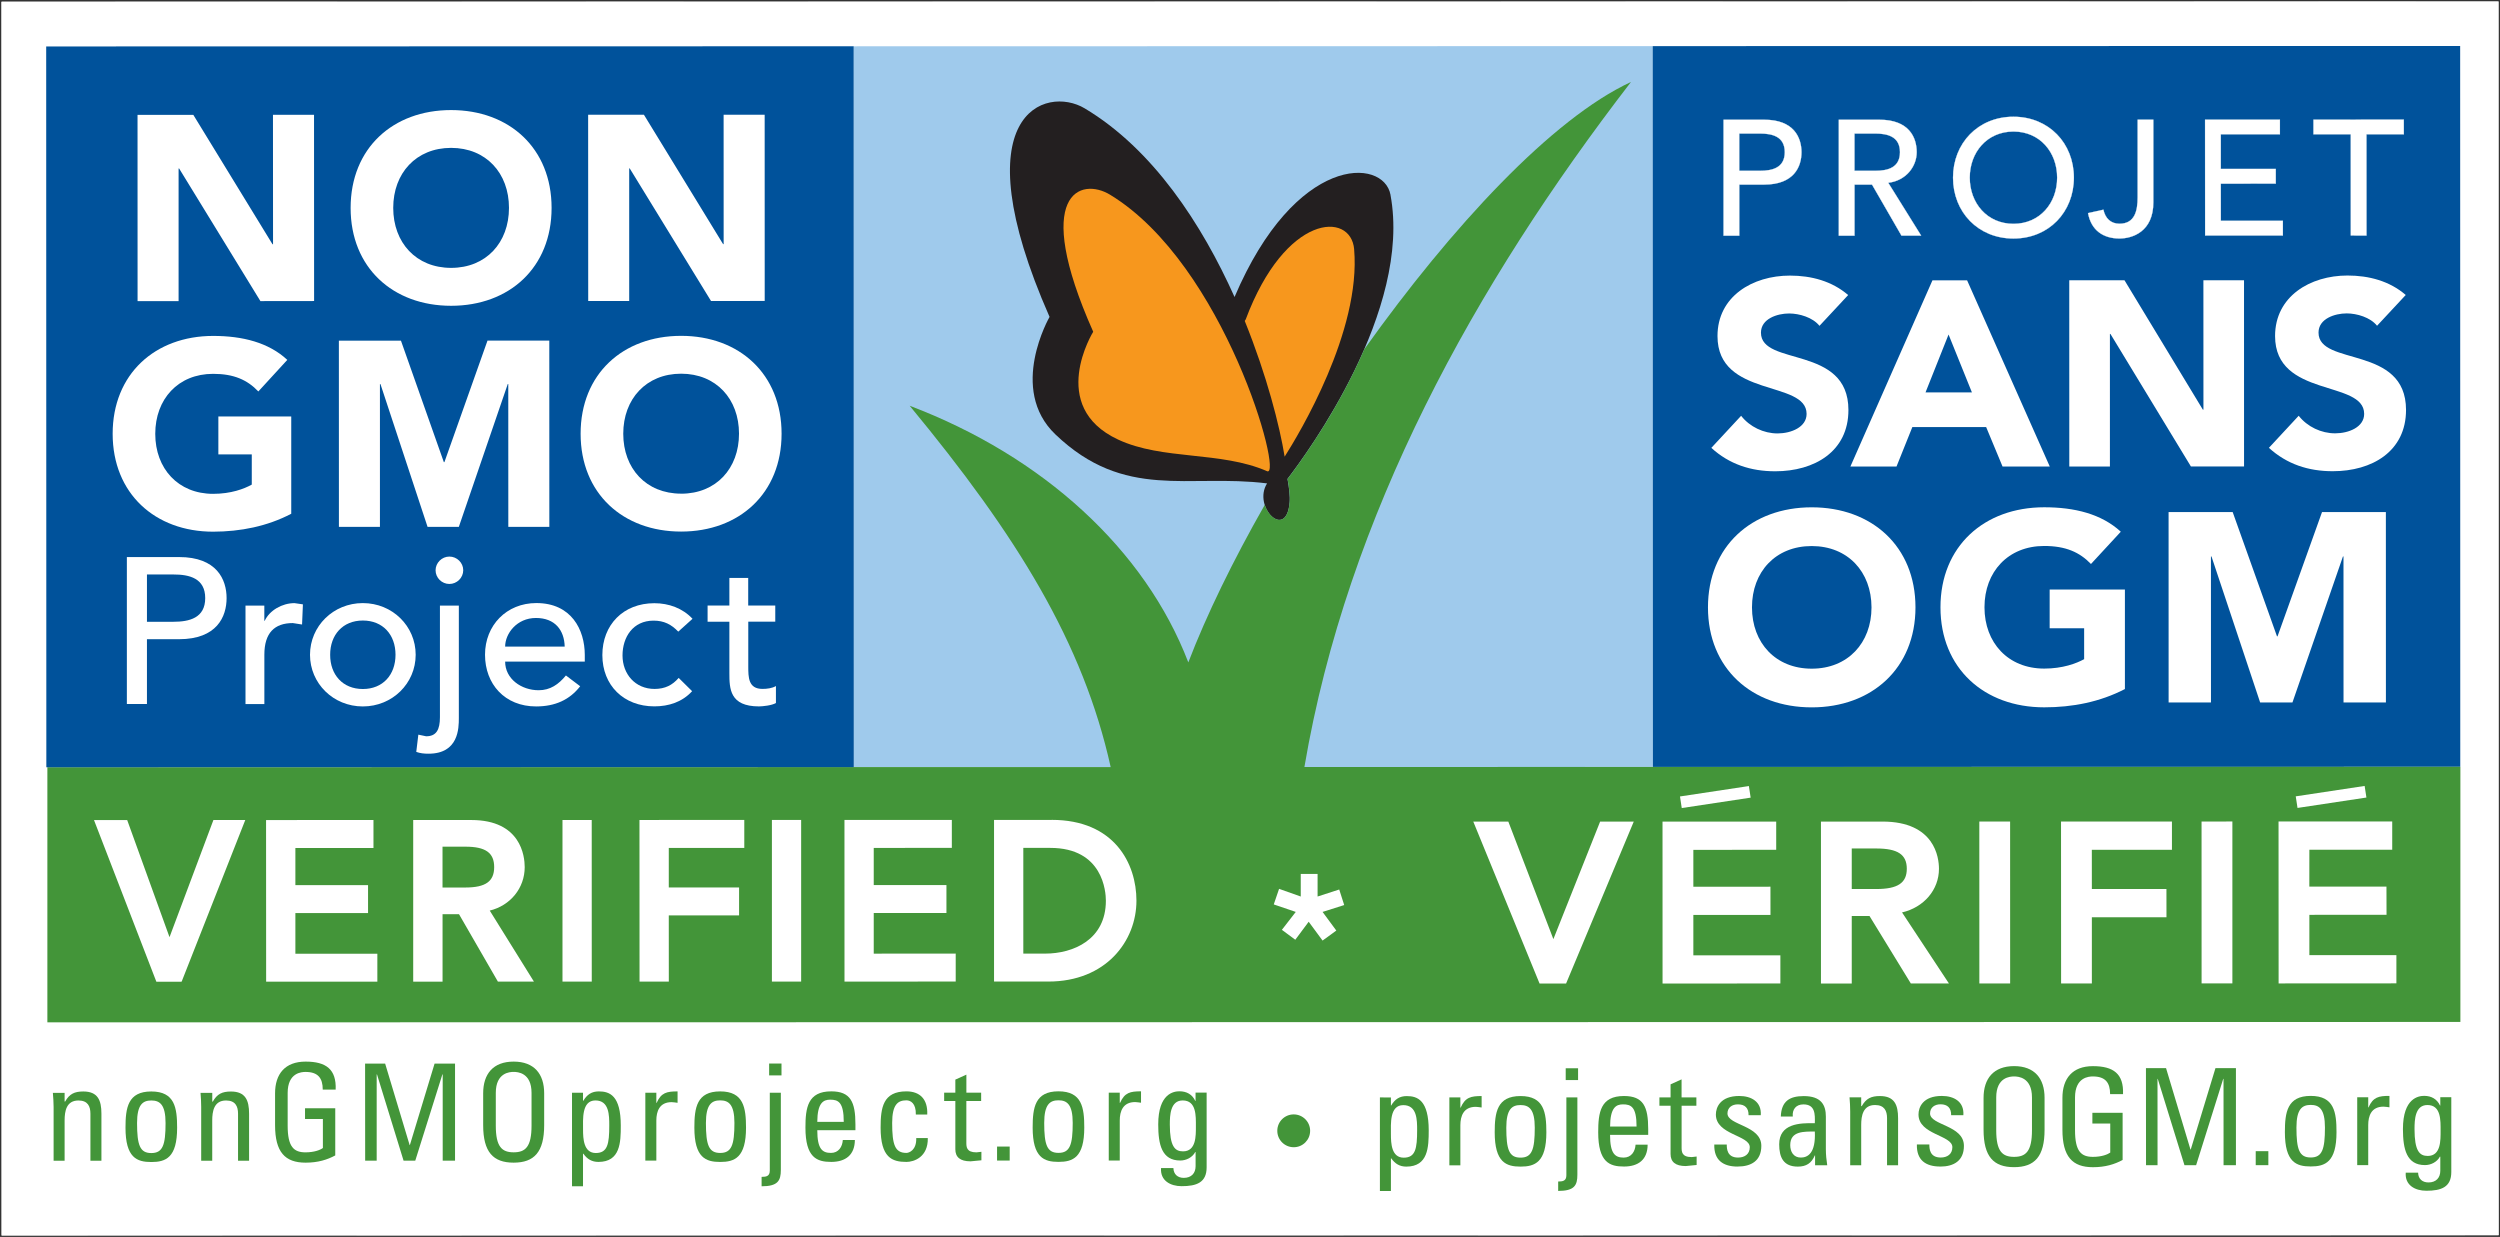 <svg viewBox="0 0 677.09 335.01" xmlns="http://www.w3.org/2000/svg" id="a"><rect x="0" y="0" width="677.09" height="335.01" fill="#333333" stroke="none"/><rect style="fill:#fff; stroke-width:0px;" height="334.09" width="676.24" y=".46" x=".44"></rect><polygon style="fill:#fff; stroke-width:0px;" points=".47 334.61 .41 .52 676.65 .39 676.71 334.49 .47 334.61"></polygon><polygon style="fill:none; stroke:#fff; stroke-width:.06px;" points=".47 334.61 .41 .52 676.65 .39 676.71 334.49 .47 334.61"></polygon><rect style="fill:none; stroke-width:0px;" height="335.01" width="677.09"></rect><polygon style="fill:#9fcaec; stroke-width:0px;" points="447.66 207.72 447.62 12.49 231.21 12.54 231.25 207.75 447.66 207.72"></polygon><path style="fill:#231f20; stroke-width:0px;" d="M376.6,52.76c-1.9-10.15-25.75-11.03-42.24,27.68-8.83-19.68-22.07-40.04-40.6-51.1-10.46-6.24-33.92,1.04-9.5,56.49,0,0-11.29,19.53,1.58,31.82,18.83,18.01,36.02,10.61,57.33,13.27-4,6.34,5.21,15.64,6.11,5.16.15-1.62-.15-4-.58-6.38,5.32-6.9,33.74-45.63,27.89-76.94"></path><polygon style="fill:#00529b; stroke-width:0px;" points="666.33 207.68 666.3 12.45 447.61 12.49 447.66 207.72 666.33 207.68"></polygon><path style="fill:#439539; stroke-width:0px;" d="M353.28,207.74c11.61-68.34,46.17-130.67,88.45-185.54-21.32,9.86-48.48,39.09-72.22,72.37-7.41,17.15-17.79,31.23-20.79,35.13.43,2.38.71,4.74.56,6.36-.62,7.39-5.38,4.95-6.73.66-8.61,15.12-15.78,29.81-20.71,42.68-11.75-30.62-39.36-55.81-75.47-69.51,29.06,35.16,46.97,64.16,54.44,97.85l-287.98.05v69.1s653.53-.11,653.53-.11v-69.11s-313.09.06-313.09.06Z"></path><path style="fill:#f7971d; stroke-width:0px;" d="M366.76,67.54c-.88-10.4-18.64-9.69-29.38,18.98l-.26.4c5.98,14.77,9.47,28.49,10.81,36.76,3.91-6.17,20.72-33.99,18.82-56.14"></path><path style="fill:#f7971d; stroke-width:0px;" d="M343.16,127.62c4.54,1.97-11.43-55.99-42.51-74.88-7.87-4.79-21.37-.67-4.57,37.11,0,0-12.54,20.23,6.74,29.2,12.06,5.64,27.76,3.08,40.34,8.56"></path><path style="fill:#fff; stroke-width:0px;" d="M490.67,137.4c16.27-.01,28.1,10.56,28.11,27.08,0,16.54-11.84,27.1-28.1,27.1-16.26.01-28.1-10.54-28.1-27.08s11.84-27.1,28.09-27.1M490.69,181.1c9.78,0,16.18-6.99,16.18-16.6-.01-9.62-6.41-16.61-16.2-16.61s-16.18,7-16.17,16.61c0,9.61,6.4,16.61,16.18,16.6"></path><path style="fill:#fff; stroke-width:0px;" d="M575.5,186.62c-6.77,3.51-14.2,4.95-21.85,4.95-16.26.01-28.1-10.56-28.1-27.08-.01-16.53,11.84-27.1,28.09-27.1,8.24-.01,15.52,1.81,20.75,6.62l-8.08,8.74c-3.09-3.2-6.85-4.88-12.67-4.88-9.77,0-16.18,7-16.17,16.61,0,9.61,6.4,16.6,16.18,16.6,5,0,8.68-1.39,10.81-2.55v-8.37h-9.34v-10.5h20.38v26.95Z"></path><polygon style="fill:#fff; stroke-width:0px;" points="587.33 138.69 604.69 138.69 616.69 172.34 616.84 172.34 628.89 138.68 646.18 138.68 646.19 190.25 634.71 190.25 634.7 150.71 634.56 150.7 620.88 190.25 612.13 190.26 598.95 150.71 598.8 150.71 598.81 190.26 587.34 190.26 587.33 138.69"></polygon><path style="fill:#fff; stroke-width:0px;" d="M492.78,88.25c-1.81-2.28-5.46-3.35-8.22-3.35-3.2,0-7.63,1.42-7.63,5.2,0,9.2,23.69,3.27,23.69,20.94.01,11.26-9.22,16.6-19.83,16.6-6.62,0-12.43-1.91-17.3-6.34l8.07-8.69c2.32,2.99,6.11,4.78,9.88,4.78,3.7-.01,7.85-1.72,7.85-5.28,0-9.26-24.13-4.27-24.13-21.08-.01-10.76,9.51-16.39,19.62-16.39,5.81,0,11.4,1.5,15.77,5.27l-7.77,8.34Z"></path><path style="fill:#fff; stroke-width:0px;" d="M523.38,75.92h9.38l22.39,50.43h-12.79s-4.44-10.68-4.44-10.68h-19.99l-4.29,10.69h-12.49l22.23-50.44ZM527.74,90.6l-6.24,15.68h12.57s-6.33-15.68-6.33-15.68Z"></path><polygon style="fill:#fff; stroke-width:0px;" points="560.43 75.91 575.39 75.91 596.62 110.96 596.77 110.96 596.76 75.9 607.76 75.9 607.77 126.34 593.38 126.34 571.58 90.44 571.44 90.44 571.44 126.36 560.44 126.36 560.43 75.91"></polygon><path style="fill:#fff; stroke-width:0px;" d="M643.79,88.23c-1.81-2.28-5.46-3.35-8.22-3.35-3.2,0-7.63,1.42-7.63,5.2,0,9.2,23.69,3.27,23.7,20.94,0,11.26-9.23,16.6-19.84,16.6-6.62.01-12.43-1.91-17.3-6.33l8.07-8.69c2.33,2.98,6.11,4.77,9.88,4.76,3.7,0,7.85-1.7,7.85-5.26,0-9.27-24.13-4.28-24.13-21.09,0-10.75,9.51-16.39,19.62-16.39,5.81,0,11.42,1.5,15.77,5.27l-7.77,8.34Z"></path><path style="fill:#fff; stroke-width:0px;" d="M466.79,32.43h11.05c8.02,0,10.05,4.83,10.07,8.78,0,3.94-2.04,8.77-10.07,8.78h-6.78v13.83h-4.26v-31.39ZM471.06,46.26h5.58c3.37,0,6.74-.8,6.74-5.05s-3.37-5.05-6.74-5.05h-5.59v10.1Z"></path><path style="fill:none; stroke:#fff; stroke-width:.07px;" d="M466.79,32.43h11.05c8.02,0,10.05,4.83,10.07,8.78,0,3.94-2.04,8.77-10.07,8.78h-6.78v13.83h-4.26v-31.39ZM471.06,46.26h5.58c3.37,0,6.74-.8,6.74-5.05s-3.37-5.05-6.74-5.05h-5.59v10.1Z"></path><path style="fill:#fff; stroke-width:0px;" d="M498.01,32.43h11.03c8.02,0,10.07,4.83,10.07,8.78s-2.98,7.75-7.71,8.29l8.91,14.31h-5.32s-7.98-13.82-7.98-13.82h-4.74v13.83h-4.26v-31.39ZM502.26,46.26h5.59c3.37,0,6.73-.8,6.73-5.05s-3.37-5.05-6.74-5.05h-5.58v10.1Z"></path><path style="fill:none; stroke:#fff; stroke-width:.07px;" d="M498.01,32.43h11.03c8.02,0,10.07,4.83,10.07,8.78s-2.98,7.75-7.71,8.29l8.91,14.31h-5.32s-7.98-13.82-7.98-13.82h-4.74v13.83h-4.26v-31.39ZM502.26,46.26h5.59c3.37,0,6.73-.8,6.73-5.05s-3.37-5.05-6.74-5.05h-5.58v10.1Z"></path><path style="fill:#fff; stroke-width:0px;" d="M528.95,48.12c0-9.32,6.78-16.5,16.36-16.5s16.37,7.18,16.37,16.49-6.78,16.49-16.36,16.49-16.36-7.17-16.37-16.48M557.15,48.11c0-6.87-4.66-12.49-11.83-12.49s-11.84,5.63-11.84,12.49,4.66,12.51,11.84,12.51,11.83-5.64,11.83-12.51"></path><path style="fill:none; stroke:#fff; stroke-width:.07px;" d="M528.95,48.12c0-9.32,6.78-16.5,16.36-16.5s16.37,7.18,16.37,16.49-6.78,16.49-16.36,16.49-16.36-7.17-16.37-16.48ZM557.15,48.11c0-6.87-4.66-12.49-11.83-12.49s-11.84,5.63-11.84,12.49,4.66,12.51,11.84,12.51,11.83-5.64,11.83-12.51Z"></path><path style="fill:#fff; stroke-width:0px;" d="M578.95,32.41h4.25v22.42c0,7.9-5.66,9.76-9.17,9.76-4.44,0-7.68-2.26-8.51-6.87l4.16-.93c.49,2.34,2,3.81,4.35,3.81,4.2,0,4.92-3.59,4.92-7.15v-21.05Z"></path><path style="fill:none; stroke:#fff; stroke-width:.07px;" d="M578.95,32.41h4.25v22.42c0,7.9-5.66,9.76-9.17,9.76-4.44,0-7.68-2.26-8.51-6.87l4.16-.93c.49,2.34,2,3.81,4.35,3.81,4.2,0,4.92-3.59,4.92-7.15v-21.05Z"></path><polygon style="fill:#fff; stroke-width:0px;" points="597.21 32.41 617.48 32.41 617.48 36.39 601.47 36.39 601.47 45.75 616.36 45.75 616.36 49.73 601.47 49.74 601.48 59.8 618.28 59.8 618.28 63.8 597.23 63.8 597.21 32.41"></polygon><polygon style="fill:none; stroke:#fff; stroke-width:.07px;" points="597.21 32.41 617.48 32.41 617.48 36.39 601.47 36.39 601.47 45.75 616.36 45.75 616.36 49.73 601.47 49.74 601.48 59.8 618.28 59.8 618.28 63.8 597.23 63.8 597.21 32.41"></polygon><polygon style="fill:#fff; stroke-width:0px;" points="636.67 36.39 626.57 36.39 626.57 32.41 651.03 32.39 651.04 36.39 640.92 36.39 640.93 63.79 636.68 63.78 636.67 36.39"></polygon><polygon style="fill:none; stroke:#fff; stroke-width:.07px;" points="636.67 36.39 626.57 36.39 626.57 32.41 651.03 32.39 651.04 36.39 640.92 36.39 640.93 63.79 636.68 63.78 636.67 36.39"></polygon><polygon style="fill:#00529b; stroke-width:0px;" points="231.24 207.76 231.21 12.53 12.51 12.58 12.55 207.8 231.24 207.76"></polygon><polygon style="fill:#fff; stroke-width:0px;" points="37.25 31.11 52.36 31.11 73.8 66.15 73.95 66.15 73.93 31.09 85.05 31.09 85.07 81.53 70.53 81.55 48.51 45.63 48.37 45.63 48.37 81.55 37.26 81.55 37.25 31.11"></polygon><path style="fill:#fff; stroke-width:0px;" d="M122.17,29.81c15.74,0,27.22,10.32,27.22,26.5s-11.46,26.51-27.21,26.51-27.22-10.32-27.22-26.5,11.46-26.51,27.21-26.51M122.18,72.55c9.48,0,15.67-6.84,15.67-16.25s-6.2-16.25-15.68-16.25c-9.46.01-15.67,6.84-15.67,16.25s6.2,16.25,15.68,16.25"></path><polygon style="fill:#fff; stroke-width:0px;" points="159.29 31.08 174.4 31.08 195.84 66.12 195.99 66.12 195.98 31.07 207.1 31.07 207.11 81.51 192.57 81.52 170.55 45.61 170.41 45.61 170.41 81.52 159.31 81.52 159.29 31.08"></polygon><path style="fill:#fff; stroke-width:0px;" d="M34.34,150.87h14.14c10.27-.01,12.89,6.12,12.89,11.12s-2.6,11.13-12.89,11.13h-8.68v17.55h-5.44v-39.8ZM39.8,168.4h7.15c4.32,0,8.63-1.02,8.63-6.41s-4.32-6.41-8.63-6.4h-7.15v12.81Z"></path><path style="fill:#fff; stroke-width:0px;" d="M66.48,164.02h5.11v4.11h.11c1.3-2.82,4.71-4.78,8.06-4.78l2.28.33-.23,5.46-2.5-.39c-4.99,0-7.71,2.7-7.71,8.55v13.38h-5.11v-26.64Z"></path><path style="fill:#fff; stroke-width:0px;" d="M98.27,163.34c8.01,0,14.31,6.24,14.31,13.99s-6.3,14-14.31,14-14.31-6.24-14.31-13.99,6.3-14,14.31-14M98.27,186.61c5.44,0,8.85-3.87,8.85-9.28s-3.41-9.27-8.85-9.27-8.86,3.89-8.85,9.28c-.01,5.39,3.4,9.27,8.85,9.27"></path><path style="fill:#fff; stroke-width:0px;" d="M124.27,164v30.47c0,2.76-.05,9.67-8.23,9.66-1.14,0-2.22-.1-3.3-.49l.56-4.67,2.11.44c2.78.01,3.74-1.79,3.74-5.17v-30.23h5.11ZM121.71,150.74c2.05,0,3.75,1.68,3.75,3.7s-1.7,3.72-3.75,3.72-3.74-1.68-3.74-3.7,1.69-3.72,3.74-3.72"></path><path style="fill:#fff; stroke-width:0px;" d="M136.81,179.18c0,4.67,4.38,7.76,9.08,7.76,3.13,0,5.39-1.58,7.38-4l3.86,2.92c-2.84,3.67-6.76,5.46-11.92,5.47-8.52,0-13.85-6.08-13.85-14-.01-7.98,5.84-14,13.9-14,9.48,0,13.11,7.2,13.12,14.05v1.8h-21.58ZM152.94,175.13c-.11-4.44-2.61-7.76-7.79-7.76s-8.34,4.23-8.34,7.76h16.12Z"></path><path style="fill:#fff; stroke-width:0px;" d="M183.7,171.07c-1.88-1.96-3.86-2.98-6.69-2.98-5.57,0-8.41,4.45-8.41,9.45.01,4.99,3.41,9.05,8.69,9.05,2.83-.01,4.82-1.02,6.52-2.99l3.64,3.6c-2.67,2.92-6.3,4.11-10.23,4.11-8.29,0-14.08-5.68-14.08-13.89s5.68-14.05,14.08-14.05c3.91,0,7.66,1.35,10.34,4.22l-3.86,3.48Z"></path><path style="fill:#fff; stroke-width:0px;" d="M209.98,168.37h-7.32v12.09c0,2.98,0,6.13,3.86,6.12,1.19,0,2.61-.17,3.63-.78v4.61c-1.19.67-3.58.9-4.6.91-7.9-.01-8.01-4.78-8.01-9.05v-13.89h-5.9v-4.38s5.9,0,5.9,0v-7.48h5.1v7.47h7.33v4.39Z"></path><polygon style="fill:#fff; stroke-width:0px;" points="45.91 253.82 34.45 222.11 25.46 222.11 42.35 265.89 49.19 265.88 66.43 222.09 57.8 222.09 45.91 253.82"></polygon><polygon style="fill:#fff; stroke-width:0px;" points="80 247.3 99.68 247.3 99.68 239.73 80 239.73 80 229.67 101.15 229.66 101.15 222.08 72.06 222.1 72.08 265.88 102.2 265.88 102.2 258.3 80 258.3 80 247.3"></polygon><path style="fill:#fff; stroke-width:0px;" d="M142.11,234.84c0-2.99-1.04-12.75-14.46-12.75h-15.74v43.78h7.95v-18.28s4.45,0,4.45,0l10.54,18.27h9.76l-11.97-19.24c5.58-1.36,9.47-6.08,9.47-11.78M119.85,229.31h6.23c5.43,0,7.76,1.66,7.76,5.53s-2.32,5.52-7.76,5.53h-6.23v-11.06Z"></path><polygon style="fill:#fff; stroke-width:0px;" points="160.27 265.86 160.26 222.08 152.34 222.08 152.34 265.86 160.27 265.86"></polygon><polygon style="fill:#fff; stroke-width:0px;" points="173.21 265.86 181.14 265.86 181.13 247.93 200.17 247.92 200.17 240.36 181.13 240.36 181.13 229.65 201.58 229.65 201.58 222.06 173.19 222.08 173.21 265.86"></polygon><rect style="fill:#fff; stroke-width:0px;" height="43.78" width="7.92" y="222.07" x="209.06"></rect><polygon style="fill:#fff; stroke-width:0px;" points="236.64 247.28 256.33 247.27 256.33 239.7 236.64 239.7 236.64 229.65 257.79 229.63 257.79 222.06 228.71 222.07 228.72 265.85 258.84 265.84 258.84 258.26 236.64 258.28 236.64 247.28"></polygon><path style="fill:#fff; stroke-width:0px;" d="M284.84,222.06h-15.62v43.78h14.7c15.67,0,23.87-11.02,23.87-21.9,0-10.1-6.01-21.89-22.95-21.89M277.15,229.64h7.28c14.34-.01,15.08,11.92,15.08,14.31,0,10.57-8.85,14.32-16.43,14.32h-5.93v-28.63Z"></path><path style="fill:#fff; stroke-width:0px;" d="M78.89,139.14c-6.55,3.42-13.74,4.84-21.16,4.86-15.74,0-27.21-10.34-27.22-26.51,0-16.17,11.46-26.5,27.22-26.51,7.97,0,15.03,1.79,20.08,6.49l-7.84,8.55c-2.99-3.13-6.62-4.77-12.25-4.77-9.48,0-15.67,6.84-15.67,16.25s6.2,16.25,15.67,16.25c4.86,0,8.41-1.36,10.47-2.5v-8.19h-9.05v-10.26h19.74v26.36Z"></path><polygon style="fill:#fff; stroke-width:0px;" points="91.78 92.26 108.59 92.26 120.21 125.17 120.36 125.17 132.03 92.25 148.77 92.25 148.78 142.69 137.67 142.69 137.66 104.01 137.52 104.01 124.27 142.69 115.8 142.7 103.04 104.02 102.9 104.02 102.9 142.7 91.79 142.7 91.78 92.26"></polygon><path style="fill:#fff; stroke-width:0px;" d="M184.46,90.96c15.74-.01,27.22,10.32,27.22,26.5.01,16.17-11.46,26.51-27.21,26.51s-27.22-10.32-27.22-26.5,11.46-26.51,27.21-26.51M184.48,133.71c9.48,0,15.67-6.84,15.67-16.25s-6.2-16.25-15.68-16.25c-9.46.01-15.67,6.84-15.67,16.26s6.2,16.23,15.68,16.23"></path><polygon style="fill:#fff; stroke-width:0px;" points="455.48 218.85 474.14 216.03 473.66 212.89 455 215.71 455.48 218.85"></polygon><polygon style="fill:#fff; stroke-width:0px;" points="622.25 218.82 640.91 216 640.43 212.86 621.77 215.68 622.25 218.82"></polygon><polygon style="fill:#fff; stroke-width:0px;" points="420.71 254.35 408.51 222.52 399.02 222.52 416.97 266.38 424.15 266.38 442.48 222.52 433.37 222.52 420.71 254.35"></polygon><polygon style="fill:#fff; stroke-width:0px;" points="458.62 247.8 479.51 247.8 479.5 240.15 458.62 240.16 458.62 230.17 481.06 230.16 481.06 222.52 450.27 222.52 450.28 266.38 482.19 266.36 482.19 258.73 458.62 258.73 458.62 247.8"></polygon><path style="fill:#fff; stroke-width:0px;" d="M525.14,235.3c0-3-1.1-12.79-15.3-12.79h-16.66v43.86h8.34v-18.28h4.81l11.19,18.27h10.32l-12.7-19.24c5.9-1.37,10-6.11,10-11.82M501.52,229.8h6.65c5.8,0,8.26,1.64,8.26,5.49s-2.46,5.49-8.26,5.49h-6.65v-10.99Z"></path><polygon style="fill:#fff; stroke-width:0px;" points="544.42 266.35 544.41 222.5 536.07 222.51 536.08 266.35 544.42 266.35"></polygon><polygon style="fill:#fff; stroke-width:0px;" points="558.22 266.35 566.55 266.35 566.55 248.42 586.76 248.42 586.75 240.78 566.55 240.78 566.54 230.15 588.24 230.15 588.24 222.5 558.2 222.5 558.22 266.35"></polygon><polygon style="fill:#fff; stroke-width:0px;" points="604.61 266.34 604.61 222.49 596.26 222.5 596.27 266.34 604.61 266.34"></polygon><polygon style="fill:#fff; stroke-width:0px;" points="625.46 258.69 625.46 247.77 646.36 247.76 646.34 240.12 625.45 240.12 625.46 230.14 647.9 230.13 647.9 222.49 617.11 222.49 617.13 266.35 649.03 266.33 649.03 258.69 625.46 258.69"></polygon><polygon style="fill:#fff; stroke-width:0px;" points="356.85 242.81 362.71 240.91 364.06 245.12 358.2 246.98 361.92 252.03 358.2 254.74 354.44 249.64 350.81 254.52 347.18 251.83 350.94 246.98 344.98 244.95 346.42 240.73 352.29 242.81 352.29 236.7 356.85 236.7 356.85 242.81"></polygon><path style="fill:#439539; stroke-width:0px;" d="M24.49,314.36v-12.74c0-1.96-.7-3.57-3.24-3.57-3.29,0-3.75,2.92-3.75,5.43v10.88h-2.98v-14.57c-.01-1.26-.09-2.54-.2-3.81h3.18v2.35h.15c1.15-2.06,2.54-2.72,4.9-2.72,3.94,0,4.92,2.37,4.92,6.01v12.74s-2.98,0-2.98,0Z"></path><path style="fill:#439539; stroke-width:0px;" d="M33.99,305.44c0-5.39.62-9.83,6.99-9.83s6.99,4.44,6.99,9.83c.01,8.12-3.09,9.28-6.99,9.28s-6.99-1.16-6.99-9.28M44.84,304.17c0-5.03-1.57-6.12-3.86-6.12s-3.86,1.09-3.86,6.12c.01,5.97.77,8.12,3.86,8.12s3.86-2.15,3.86-8.12"></path><path style="fill:#439539; stroke-width:0px;" d="M64.47,314.36v-12.74c0-1.96-.7-3.57-3.25-3.57-3.27,0-3.74,2.92-3.74,5.43v10.88h-2.99v-14.57c0-1.26-.07-2.54-.18-3.81h3.18v2.37h.15c1.15-2.07,2.54-2.73,4.9-2.73,3.94,0,4.92,2.37,4.92,6.01v12.74s-2.98,0-2.98,0Z"></path><path style="fill:#439539; stroke-width:0px;" d="M87.41,295.09c0-3.1-1.28-4.77-4.66-4.77-1.05,0-4.84.18-4.84,5.68v8.89c0,5.75,1.68,7.21,4.84,7.21,2.4-.01,4.01-.66,4.7-1.18v-7.86h-4.84v-2.91h8.19v12.78c-2.15,1.16-4.66,1.96-8.04,1.96-5.57,0-8.26-2.87-8.26-10.15v-8.63c0-5.24,2.7-8.59,8.26-8.59s8.37,2.08,8.15,7.58h-3.49Z"></path><polygon style="fill:#439539; stroke-width:0px;" points="102.02 314.35 98.9 314.35 98.88 288.06 104.31 288.06 110.94 310.12 111.01 310.12 117.7 288.06 123.24 288.06 123.24 314.35 119.9 314.35 119.9 290.98 119.82 290.97 112.47 314.35 109.3 314.35 102.1 290.98 102.02 290.98 102.02 314.35"></polygon><path style="fill:#439539; stroke-width:0px;" d="M130.86,304.73v-8.63c0-5.24,2.7-8.58,8.26-8.58s8.26,3.35,8.26,8.58v8.63c0,7.28-2.69,10.15-8.26,10.16-5.57,0-8.26-2.88-8.26-10.16M143.96,304.88v-8.89c0-5.49-3.79-5.68-4.84-5.68s-4.84.18-4.84,5.69v8.88c0,5.75,1.68,7.21,4.84,7.21s4.84-1.46,4.84-7.21"></path><path style="fill:#439539; stroke-width:0px;" d="M157.91,298.14h.07c1.02-1.72,2.29-2.55,4.22-2.55,2.95,0,5.93,1.16,5.93,9.24.01,4.59-.13,9.86-6.07,9.86-1.75,0-3.03-.76-4.05-2.21h-.11v8.8h-2.98v-25.33s2.98,0,2.98,0v2.18ZM165.01,304.84c0-2.77,0-6.8-3.75-6.8s-3.35,5.1-3.35,7.9c0,2.44.15,6.34,3.46,6.34,3.21-.01,3.64-2.51,3.64-7.43"></path><path style="fill:#439539; stroke-width:0px;" d="M177.76,298.72h.07c1.24-2.81,2.77-3.13,5.68-3.13v3.09l-.8-.11-.81-.07c-3.31,0-4.14,2.51-4.14,4.99v10.85h-2.98v-18.39s2.98,0,2.98,0v2.77Z"></path><path style="fill:#439539; stroke-width:0px;" d="M188.06,305.42c0-5.39.62-9.83,6.99-9.83s6.99,4.44,7,9.83c0,8.12-3.1,9.28-7,9.28s-6.99-1.16-6.99-9.28M198.91,304.14c0-5.03-1.57-6.12-3.86-6.12s-3.86,1.09-3.86,6.12c0,5.97.77,8.12,3.86,8.12s3.86-2.15,3.86-8.12"></path><path style="fill:#439539; stroke-width:0px;" d="M208.49,295.95h2.99v20.93c0,2.92-.83,4.41-5.21,4.41v-2.55c1.28,0,2.22-.18,2.22-1.72v-21.08ZM208.31,288.05h3.35v3.2h-3.35v-3.2Z"></path><path style="fill:#439539; stroke-width:0px;" d="M221.35,306.1c0,5.14,1.39,6.15,3.71,6.15,2.04,0,3.09-1.64,3.2-3.49h3.27c-.04,4.07-2.54,5.92-6.4,5.93-3.9,0-6.99-1.16-6.99-9.28,0-5.39.61-9.83,6.99-9.83,5.23,0,6.55,2.87,6.55,8.95v1.57h-10.34ZM228.52,303.84c0-5.36-1.5-6.01-3.68-6.01-1.89,0-3.46.91-3.49,6.01h7.17Z"></path><path style="fill:#439539; stroke-width:0px;" d="M248.04,301.84c.07-3.03-1.42-3.83-2.55-3.83-2.29,0-3.86,1.09-3.86,6.12,0,5.97.77,8.12,3.86,8.12.7,0,2.77-.72,2.66-4.03h3.13c.11,5.16-3.74,6.47-5.79,6.47-3.9,0-6.99-1.16-6.99-9.28,0-5.38.61-9.83,6.99-9.83,3.68,0,5.82,2.15,5.64,6.27h-3.09Z"></path><path style="fill:#439539; stroke-width:0px;" d="M258.74,295.93v-3.53l2.99-1.35v4.88h4v2.26h-4.01v11.26c.01,1.16.01,2.65,2.73,2.65l1.35-.15v2.3l-2.94.28c-2.85,0-4.12-1.16-4.12-3.27v-13.07h-3.03v-2.26h3.03Z"></path><rect style="fill:#439539; stroke-width:0px;" height="3.79" width="3.42" y="310.53" x="270.04"></rect><path style="fill:#439539; stroke-width:0px;" d="M279.68,305.4c0-5.39.61-9.83,6.99-9.83s6.99,4.44,6.99,9.83c0,8.12-3.09,9.28-6.99,9.28s-6.99-1.16-6.99-9.28M290.53,304.12c0-5.03-1.57-6.12-3.86-6.12s-3.86,1.09-3.86,6.12c0,5.97.77,8.12,3.86,8.12s3.86-2.15,3.86-8.12"></path><path style="fill:#439539; stroke-width:0px;" d="M303.28,298.7h.07c1.24-2.81,2.77-3.13,5.68-3.13v3.09l-.8-.11-.8-.07c-3.32,0-4.16,2.51-4.16,4.99v10.85h-2.98v-18.39h2.98v2.77Z"></path><path style="fill:#439539; stroke-width:0px;" d="M323.81,295.92h2.99v20.24c0,4.12-2.73,5.1-6.77,5.1-3.07,0-5.82-1.52-5.58-4.9h3.35c.05,1.7,1.18,2.65,2.81,2.65,2.07,0,3.2-1.28,3.2-3.16v-3.83h-.1c-.77,1.46-2.44,2.29-4.05,2.29-4.99,0-5.97-4.29-5.97-9.76,0-8.44,4.25-8.99,5.75-8.99,1.93,0,3.46.83,4.29,2.62h.07v-2.27ZM320.32,298.04c-3.38,0-3.49,4.08-3.49,6.52,0,5.89,1.35,7.27,3.57,7.27,3.6,0,3.49-4.25,3.49-6.8,0-2.73.18-6.99-3.57-6.99"></path><path style="fill:#439539; stroke-width:0px;" d="M376.71,299.41h.07c1.02-1.72,2.29-2.55,4.22-2.55,2.95-.01,5.93,1.16,5.95,9.24,0,4.59-.15,9.86-6.08,9.86-1.75,0-3.03-.76-4.05-2.22h-.11v8.82h-2.98v-25.34s2.98.01,2.98.01v2.18ZM383.81,306.11c0-2.76,0-6.8-3.75-6.8s-3.35,5.1-3.35,7.9c0,2.44.15,6.33,3.46,6.33,3.21.01,3.64-2.5,3.64-7.42"></path><path style="fill:#439539; stroke-width:0px;" d="M395.53,299.99h.07c1.24-2.81,2.77-3.14,5.68-3.14v3.1l-.8-.11-.8-.07c-3.31,0-4.16,2.51-4.16,4.99v10.85h-2.98v-18.39h2.98v2.77Z"></path><path style="fill:#439539; stroke-width:0px;" d="M404.82,306.68c0-5.38.61-9.83,6.99-9.83s6.99,4.45,7,9.83c0,8.12-3.1,9.28-6.99,9.28s-7-1.15-7-9.28M415.67,305.41c0-5.03-1.57-6.12-3.86-6.12s-3.85,1.09-3.85,6.12c0,5.97.76,8.12,3.85,8.12s3.86-2.15,3.86-8.12"></path><path style="fill:#439539; stroke-width:0px;" d="M424.23,297.21h2.98v20.93c.01,2.92-.82,4.4-5.2,4.41v-2.55c1.28,0,2.22-.18,2.22-1.7v-21.09ZM424.05,289.32h3.35v3.2h-3.35v-3.2Z"></path><path style="fill:#439539; stroke-width:0px;" d="M436.06,307.37c0,5.14,1.39,6.15,3.71,6.15,2.04-.01,3.09-1.64,3.2-3.51h3.27c-.02,4.08-2.54,5.93-6.4,5.93-3.9.01-6.99-1.15-6.99-9.27,0-5.39.61-9.83,6.98-9.83,5.25,0,6.56,2.87,6.56,8.95v1.57h-10.34ZM443.24,305.11c0-5.36-1.5-6.01-3.68-6.01-1.9,0-3.46.91-3.49,6.01h7.17Z"></path><path style="fill:#439539; stroke-width:0px;" d="M452.45,297.21v-3.53l2.98-1.35v4.88h4.01v2.26h-4v11.26c0,1.15,0,2.65,2.73,2.65l1.34-.15v2.29l-2.94.29c-2.85,0-4.12-1.16-4.12-3.27v-13.07h-3.02v-2.26h3.02Z"></path><path style="fill:#439539; stroke-width:0px;" d="M470.63,315.95c-3.97,0-6.45-1.74-6.34-5.97h3.38c0,1.05.04,3.53,3.05,3.53,1.79,0,3.18-.91,3.18-2.81,0-3.27-9.18-3.33-9.18-8.84,0-1.93,1.17-5.03,6.34-5.03,3.27,0,6.08,1.57,5.82,5.21h-3.31c.04-1.94-.98-2.95-2.88-2.94-1.59-.01-2.83.87-2.83,2.46,0,3.24,9.17,3.18,9.17,8.78,0,4.05-2.76,5.6-6.4,5.6"></path><path style="fill:#439539; stroke-width:0px;" d="M491.59,312.93h-.07c-.9,2.12-2.33,3.03-4.61,3.03-3.9,0-5.04-2.51-5.04-6.04,0-5.57,5.47-5.82,9.65-5.71.07-2.44.11-5.1-3.09-5.1-2,0-3.07,1.35-2.88,3.29h-3.24c.15-4.12,2.33-5.54,6.22-5.54,4.73,0,5.98,2.44,5.98,5.53v8.85c0,1.46.15,2.94.37,4.36h-3.29v-2.66ZM484.86,310.13c0,1.78.87,3.38,2.87,3.38,1.83,0,4.08-1.13,3.79-7.06-2.83.04-6.66-.22-6.66,3.68"></path><path style="fill:#439539; stroke-width:0px;" d="M511.08,315.59v-12.74c0-1.97-.7-3.57-3.25-3.57-3.27,0-3.75,2.92-3.75,5.42v10.89s-2.98,0-2.98,0v-14.55c0-1.27-.07-2.56-.18-3.84h3.16v2.38h.15c1.18-2.08,2.55-2.73,4.92-2.73,3.94,0,4.92,2.37,4.92,6.01v12.74h-2.98Z"></path><path style="fill:#439539; stroke-width:0px;" d="M525.5,315.94c-3.97,0-6.45-1.74-6.34-5.97h3.38c0,1.05.04,3.53,3.07,3.53,1.78,0,3.16-.91,3.16-2.81,0-3.27-9.17-3.35-9.17-8.84-.01-1.93,1.16-5.03,6.33-5.03,3.29,0,6.08,1.57,5.82,5.21h-3.31c.04-1.94-.98-2.95-2.87-2.95-1.61,0-2.84.88-2.84,2.48,0,3.24,9.17,3.16,9.17,8.77.01,4.05-2.76,5.62-6.4,5.62"></path><path style="fill:#439539; stroke-width:0px;" d="M537.22,305.97v-8.62c0-5.25,2.7-8.59,8.26-8.61,5.57,0,8.26,3.36,8.26,8.59v8.63c.01,7.28-2.69,10.15-8.26,10.15s-8.26-2.87-8.26-10.15M550.33,306.11v-8.89c0-5.49-3.79-5.68-4.84-5.68s-4.84.18-4.84,5.68v8.89c0,5.75,1.68,7.21,4.84,7.21s4.84-1.46,4.84-7.21"></path><path style="fill:#439539; stroke-width:0px;" d="M571.49,296.31c0-3.09-1.28-4.77-4.67-4.77-1.04,0-4.83.18-4.83,5.68v8.89c0,5.75,1.68,7.21,4.84,7.21,2.4,0,4.01-.66,4.7-1.16v-7.87h-4.84v-2.91h8.19v12.78c-2.15,1.16-4.66,1.96-8.04,1.96-5.57,0-8.26-2.87-8.26-10.15v-8.63c0-5.24,2.7-8.59,8.26-8.59s8.37,2.07,8.15,7.58h-3.49Z"></path><polygon style="fill:#439539; stroke-width:0px;" points="584.34 315.57 581.22 315.57 581.2 289.28 586.64 289.28 593.26 311.34 593.33 311.34 600.03 289.28 605.57 289.28 605.57 315.57 602.22 315.57 602.21 292.19 602.13 292.19 594.79 315.57 591.63 315.57 584.4 292.2 584.33 292.2 584.34 315.57"></polygon><rect style="fill:#439539; stroke-width:0px;" height="3.79" width="3.42" y="311.78" x="610.93"></rect><path style="fill:#439539; stroke-width:0px;" d="M618.83,306.64c0-5.38.62-9.82,6.99-9.83,6.38,0,6.99,4.45,6.99,9.83,0,8.12-3.09,9.28-6.99,9.28s-6.99-1.16-6.99-9.28M629.68,305.37c0-5.03-1.57-6.12-3.86-6.12-2.29.01-3.86,1.09-3.86,6.12,0,5.97.77,8.12,3.86,8.12s3.86-2.15,3.86-8.12"></path><path style="fill:#439539; stroke-width:0px;" d="M641.4,299.94h.07c1.24-2.81,2.77-3.14,5.68-3.13v3.09l-.8-.11-.81-.07c-3.31,0-4.14,2.51-4.14,4.99v10.85h-2.98v-18.38s2.98-.01,2.98-.01v2.77Z"></path><path style="fill:#439539; stroke-width:0px;" d="M660.92,297.17h2.98v20.24c.01,4.11-2.72,5.09-6.76,5.09-3.07,0-5.84-1.52-5.58-4.9h3.35c.04,1.7,1.16,2.65,2.81,2.65,2.07,0,3.2-1.28,3.2-3.16v-3.83h-.11c-.76,1.46-2.44,2.29-4.03,2.29-4.99,0-5.97-4.29-5.98-9.75,0-8.45,4.27-9,5.76-9,1.93,0,3.46.85,4.29,2.62h.07v-2.26ZM657.43,299.28c-3.38,0-3.49,4.08-3.49,6.52,0,5.9,1.35,7.27,3.57,7.27,3.6,0,3.49-4.25,3.49-6.8,0-2.72.18-6.99-3.57-6.99"></path><path style="fill:#439539; stroke-width:0px;" d="M354.83,306.26c0-2.45-2-4.44-4.45-4.44s-4.45,1.99-4.44,4.44c-.01,2.46,1.99,4.45,4.45,4.45s4.44-1.99,4.44-4.45"></path></svg>